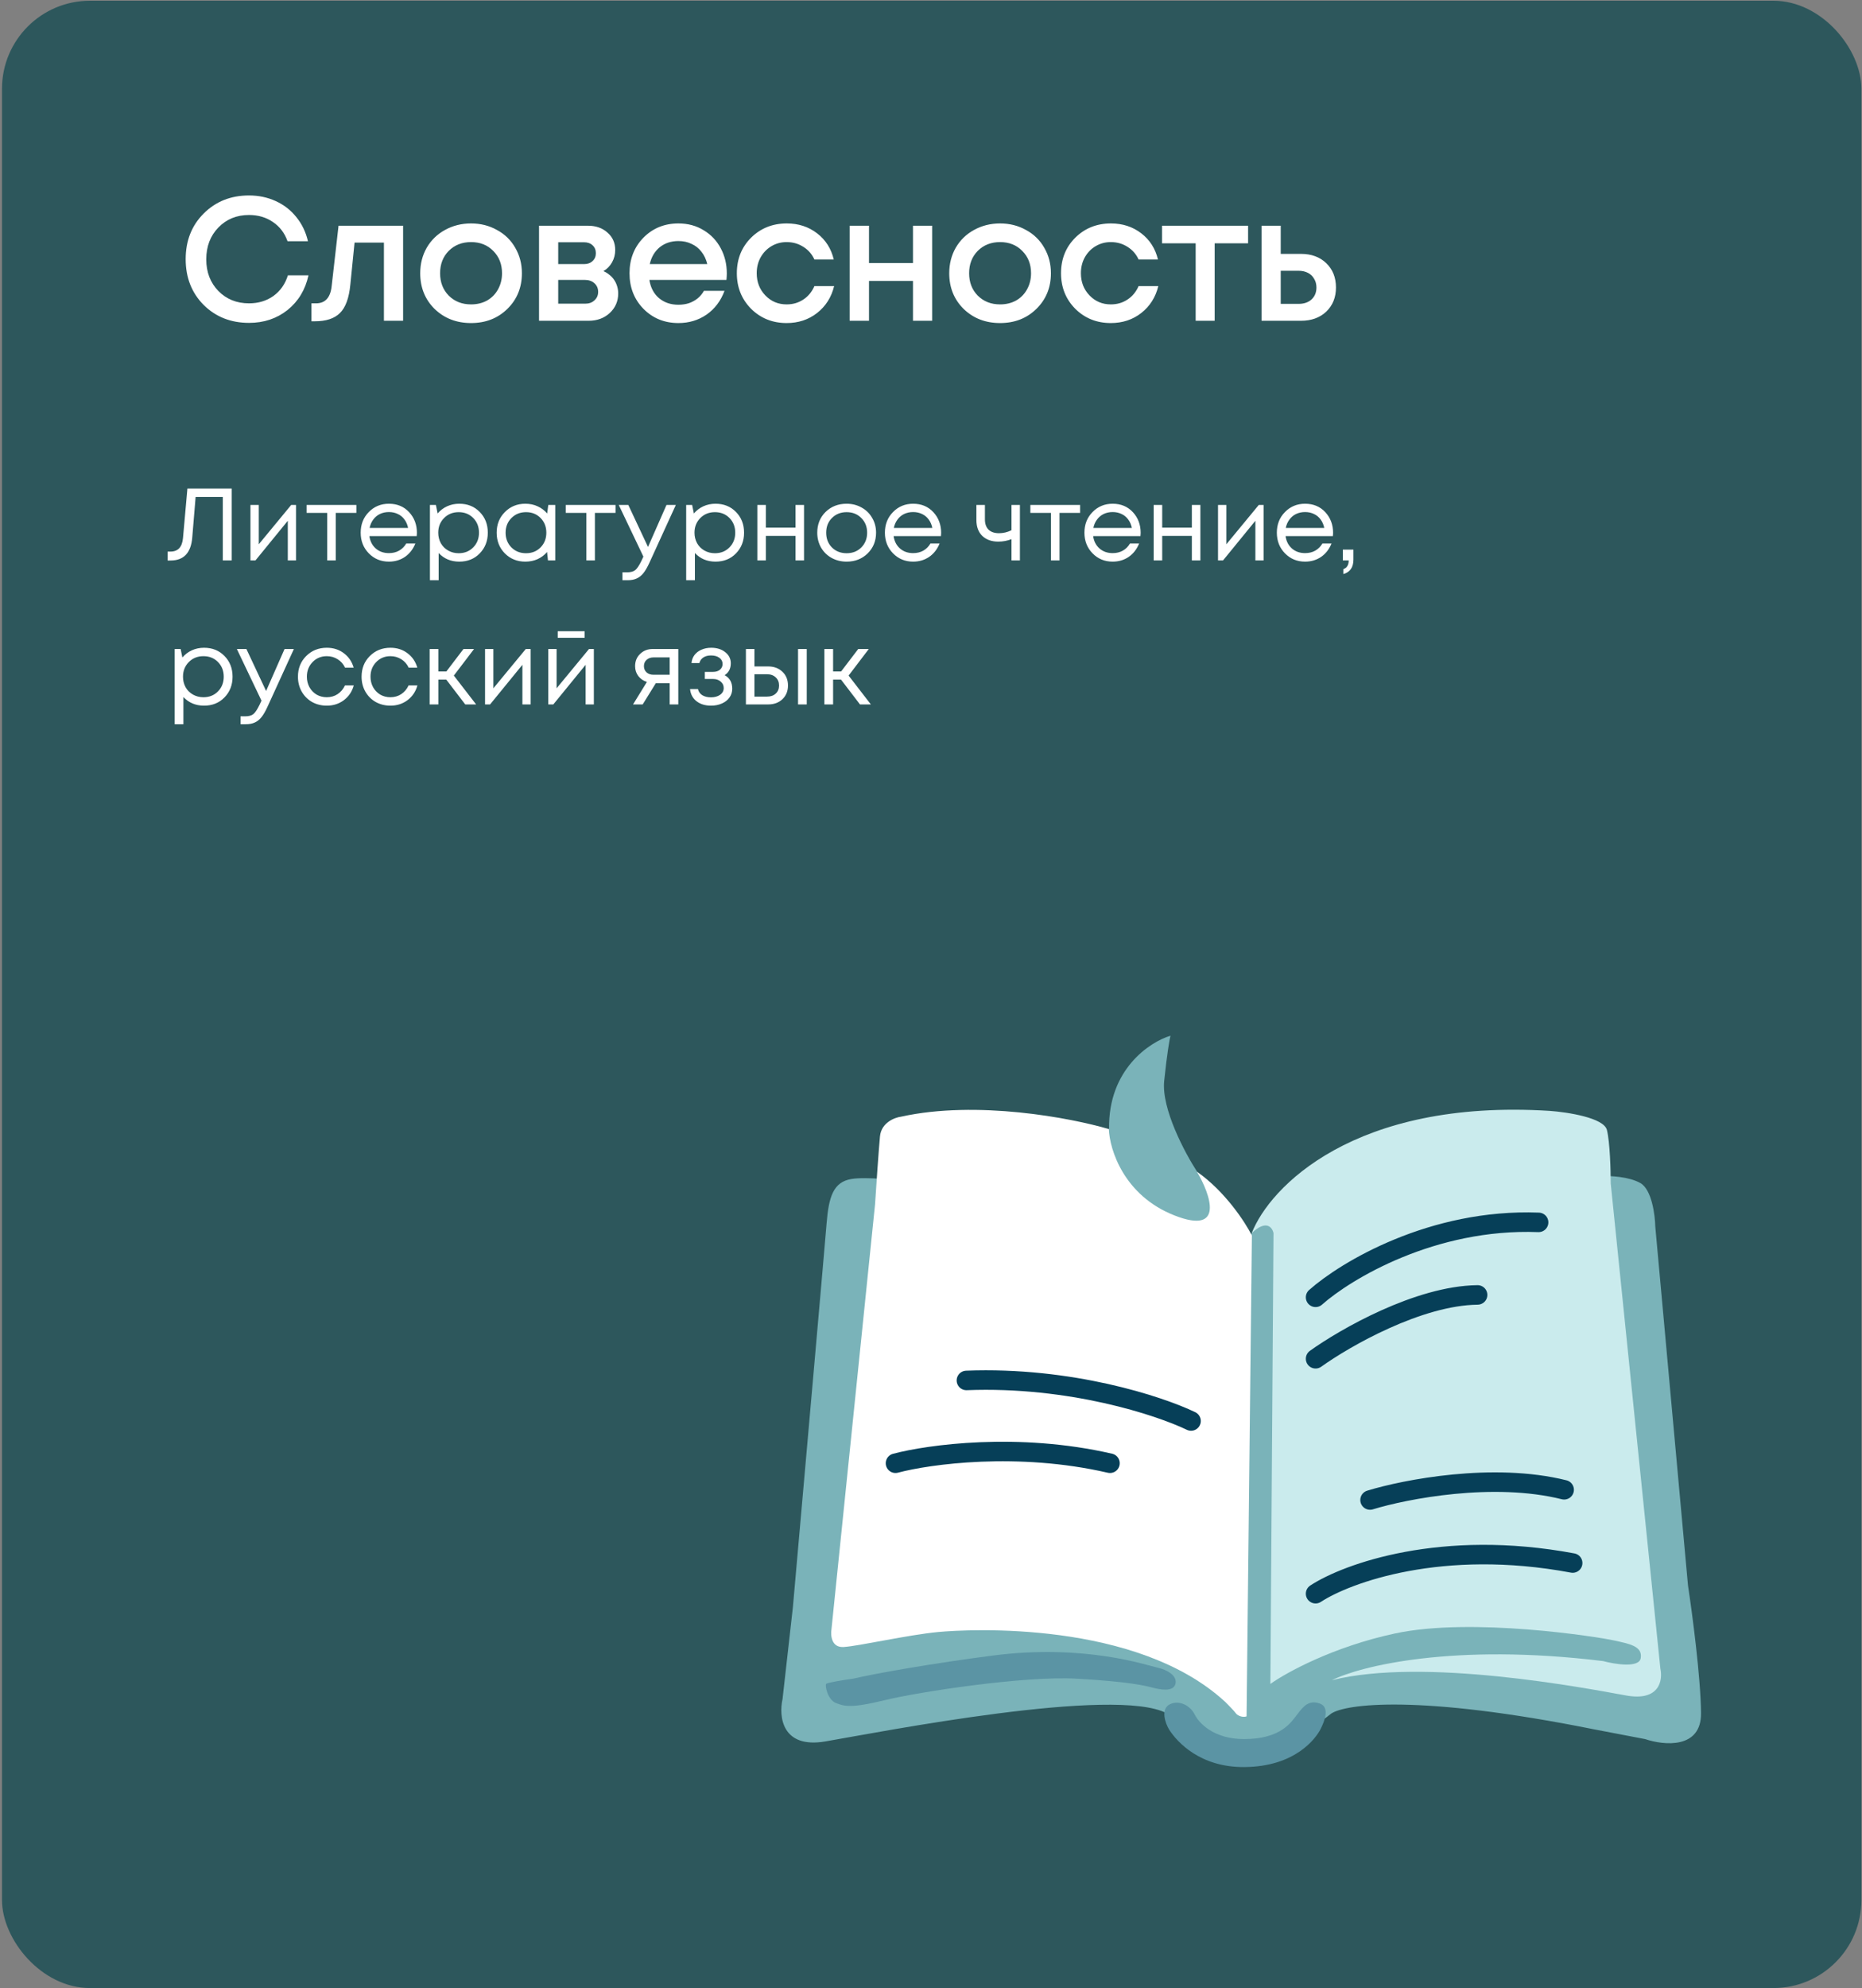 <?xml version="1.0" encoding="UTF-8"?> <svg xmlns="http://www.w3.org/2000/svg" width="595" height="635" viewBox="0 0 595 635" fill="none"><rect x="0" y="0" width="595" height="635" fill="#808080" stroke="none"/><g clip-path="url(#clip0_363_7205)"><rect x="0.641" y="0.238" width="594.162" height="634.762" rx="28.108" fill="#2D575C"></rect><path d="M79.57 103.129C73.761 103.129 68.927 101.217 65.067 97.395C61.244 93.535 59.333 88.663 59.333 82.779C59.333 76.895 61.244 72.042 65.067 68.219C68.927 64.359 73.761 62.429 79.57 62.429C82.643 62.429 85.492 63.029 88.115 64.228C90.738 65.427 92.931 67.132 94.692 69.343C96.491 71.555 97.728 74.122 98.402 77.045H91.881C90.945 74.421 89.389 72.379 87.216 70.917C85.042 69.418 82.493 68.669 79.57 68.669C75.635 68.669 72.375 69.999 69.789 72.66C67.203 75.321 65.91 78.713 65.91 82.835C65.91 86.92 67.203 90.293 69.789 92.954C72.375 95.577 75.635 96.889 79.57 96.889C82.568 96.889 85.173 96.102 87.384 94.528C89.595 92.916 91.132 90.724 91.994 87.951H98.571C97.559 92.56 95.329 96.252 91.881 99.025C88.433 101.761 84.33 103.129 79.57 103.129ZM108.18 72.098H128.811V102.454H122.683V77.495H113.296L111.946 90.93C111.534 95.202 110.429 98.219 108.63 99.981C106.868 101.742 104.189 102.623 100.591 102.623H99.523V96.889H100.984C103.945 96.889 105.613 95.034 105.988 91.323L108.18 72.098ZM162.106 98.688C159.033 101.686 155.173 103.185 150.526 103.185C145.879 103.185 142 101.686 138.889 98.688C135.816 95.652 134.28 91.848 134.28 87.276C134.28 84.278 134.973 81.561 136.36 79.125C137.784 76.689 139.733 74.796 142.206 73.447C144.717 72.061 147.49 71.367 150.526 71.367C153.561 71.367 156.316 72.061 158.789 73.447C161.3 74.796 163.249 76.689 164.636 79.125C166.06 81.561 166.772 84.278 166.772 87.276C166.772 91.848 165.217 95.652 162.106 98.688ZM150.526 97.226C152.437 97.226 154.142 96.814 155.641 95.989C157.14 95.127 158.302 93.947 159.127 92.448C159.989 90.911 160.42 89.187 160.42 87.276C160.42 84.39 159.483 82.011 157.609 80.137C155.773 78.263 153.412 77.326 150.526 77.326C147.64 77.326 145.26 78.263 143.387 80.137C141.55 82.011 140.632 84.39 140.632 87.276C140.632 90.162 141.55 92.541 143.387 94.415C145.26 96.289 147.64 97.226 150.526 97.226ZM192.823 86.601C193.535 86.901 194.172 87.295 194.734 87.782C195.334 88.232 195.84 88.775 196.252 89.412C196.664 90.012 196.983 90.686 197.208 91.436C197.433 92.186 197.545 92.954 197.545 93.741C197.545 96.214 196.646 98.294 194.847 99.981C193.048 101.63 190.799 102.454 188.101 102.454H172.248V72.098H187.876C190.424 72.098 192.504 72.829 194.116 74.29C195.765 75.715 196.589 77.57 196.589 79.856C196.589 81.28 196.252 82.591 195.578 83.791C194.903 84.99 193.985 85.927 192.823 86.601ZM190.406 80.868C190.406 79.818 190.05 78.975 189.338 78.338C188.663 77.701 187.764 77.382 186.639 77.382H178.376V84.353H186.639C187.764 84.353 188.663 84.034 189.338 83.397C190.05 82.76 190.406 81.917 190.406 80.868ZM186.977 97.001C188.213 97.001 189.207 96.645 189.956 95.933C190.743 95.221 191.137 94.322 191.137 93.235C191.137 92.111 190.743 91.192 189.956 90.48C189.169 89.768 188.157 89.412 186.92 89.412H178.376V97.001H186.977ZM232.25 87.332C232.25 87.894 232.213 88.588 232.138 89.412H207.515C207.89 91.848 208.902 93.778 210.551 95.202C212.238 96.626 214.318 97.338 216.791 97.338C217.99 97.338 219.115 97.17 220.164 96.833C221.213 96.458 222.131 95.952 222.918 95.315C223.743 94.64 224.417 93.835 224.942 92.897H231.519C230.32 96.121 228.409 98.65 225.785 100.487C223.162 102.285 220.164 103.185 216.791 103.185C212.331 103.185 208.602 101.667 205.604 98.632C202.644 95.596 201.163 91.811 201.163 87.276C201.163 82.741 202.644 78.956 205.604 75.921C208.602 72.885 212.331 71.367 216.791 71.367C219.827 71.367 222.525 72.098 224.886 73.56C227.247 74.984 229.065 76.914 230.339 79.35C231.613 81.748 232.25 84.409 232.25 87.332ZM216.791 76.989C214.467 76.989 212.481 77.644 210.832 78.956C209.221 80.268 208.153 82.067 207.628 84.353H226.01C225.635 82.816 225.017 81.505 224.155 80.418C223.293 79.293 222.225 78.45 220.951 77.888C219.714 77.288 218.328 76.989 216.791 76.989ZM251.365 103.185C246.868 103.185 243.082 101.667 240.009 98.632C236.974 95.558 235.456 91.773 235.456 87.276C235.456 82.741 236.974 78.956 240.009 75.921C243.082 72.885 246.886 71.367 251.421 71.367C255.131 71.367 258.354 72.416 261.09 74.515C263.826 76.614 265.606 79.406 266.43 82.891H260.247C259.46 81.167 258.279 79.818 256.705 78.844C255.131 77.832 253.351 77.326 251.365 77.326C249.603 77.326 247.992 77.757 246.53 78.619C245.069 79.481 243.907 80.68 243.045 82.217C242.22 83.716 241.808 85.402 241.808 87.276C241.808 90.087 242.726 92.448 244.563 94.359C246.399 96.27 248.666 97.226 251.365 97.226C253.351 97.226 255.112 96.72 256.649 95.708C258.223 94.696 259.422 93.254 260.247 91.38H266.543C265.681 94.94 263.863 97.807 261.09 99.981C258.354 102.117 255.112 103.185 251.365 103.185ZM291.74 72.098H297.868V102.454H291.74V89.749H277.687V102.454H271.503V72.098H277.687V84.016H291.74V72.098ZM331.154 98.688C328.081 101.686 324.221 103.185 319.574 103.185C314.927 103.185 311.048 101.686 307.937 98.688C304.864 95.652 303.327 91.848 303.327 87.276C303.327 84.278 304.021 81.561 305.407 79.125C306.832 76.689 308.78 74.796 311.254 73.447C313.765 72.061 316.538 71.367 319.574 71.367C322.609 71.367 325.364 72.061 327.837 73.447C330.348 74.796 332.297 76.689 333.684 79.125C335.108 81.561 335.82 84.278 335.82 87.276C335.82 91.848 334.265 95.652 331.154 98.688ZM319.574 97.226C321.485 97.226 323.19 96.814 324.689 95.989C326.188 95.127 327.35 93.947 328.175 92.448C329.037 90.911 329.468 89.187 329.468 87.276C329.468 84.39 328.531 82.011 326.657 80.137C324.82 78.263 322.459 77.326 319.574 77.326C316.688 77.326 314.308 78.263 312.434 80.137C310.598 82.011 309.68 84.39 309.68 87.276C309.68 90.162 310.598 92.541 312.434 94.415C314.308 96.289 316.688 97.226 319.574 97.226ZM354.956 103.185C350.459 103.185 346.674 101.667 343.601 98.632C340.565 95.558 339.047 91.773 339.047 87.276C339.047 82.741 340.565 78.956 343.601 75.921C346.674 72.885 350.478 71.367 355.013 71.367C358.723 71.367 361.946 72.416 364.682 74.515C367.417 76.614 369.198 79.406 370.022 82.891H363.838C363.051 81.167 361.871 79.818 360.297 78.844C358.723 77.832 356.943 77.326 354.956 77.326C353.195 77.326 351.583 77.757 350.122 78.619C348.66 79.481 347.498 80.68 346.637 82.217C345.812 83.716 345.4 85.402 345.4 87.276C345.4 90.087 346.318 92.448 348.154 94.359C349.991 96.27 352.258 97.226 354.956 97.226C356.943 97.226 358.704 96.72 360.241 95.708C361.815 94.696 363.014 93.254 363.838 91.38H370.134C369.272 94.94 367.455 97.807 364.682 99.981C361.946 102.117 358.704 103.185 354.956 103.185ZM398.824 72.098V77.719H388.143V102.454H382.072V77.719H371.335V72.098H398.824ZM415.721 81.092C419.057 81.092 421.755 82.085 423.816 84.072C425.877 86.058 426.908 88.644 426.908 91.829C426.908 94.978 425.877 97.545 423.816 99.531C421.755 101.48 419.057 102.454 415.721 102.454H403.129V72.098H409.256V81.092H415.721ZM414.99 97.058C416.677 97.058 418.045 96.589 419.094 95.652C420.143 94.678 420.668 93.403 420.668 91.829C420.668 90.78 420.425 89.862 419.937 89.075C419.488 88.25 418.832 87.613 417.97 87.164C417.108 86.714 416.115 86.489 414.99 86.489H409.256V97.058H414.99Z" fill="white"></path><path d="M272.067 376.581C276.662 375.818 286.828 376.898 291.337 377.534L343.876 365.462L354.404 360.581C354.097 341.593 367.356 332.824 374.024 330.812C373.737 331.929 372.933 336.382 372.014 345.264C371.095 354.145 378.66 368.32 382.557 374.296L383.85 375.703L399.598 394.605L400.494 392.99L408.029 387.694L511.796 375.652C514.436 375.532 520.616 375.814 524.216 377.902C527.816 379.99 528.868 388.03 528.944 391.79L539.401 506.447C540.738 515.215 543.443 535.634 543.562 547.166C543.681 558.698 531.723 557.519 525.729 555.488L509.382 552.367C453.148 541.073 429.975 544.293 425.418 547.314C421.901 550.188 412.31 556.736 402.086 559.946C389.306 563.959 389.306 556.231 372.959 547.314C356.612 538.398 281.118 553.259 263.731 556.231C249.821 558.609 248.82 548.206 250.058 542.708L253.366 513.371C256.728 475.384 263.589 397.689 264.136 390.799C264.819 382.186 266.323 377.534 272.067 376.581Z" fill="#7AB3B9"></path><path d="M495.18 354.821C432.693 350.916 405.68 379.23 399.984 393.876C404.629 389.443 406.562 392.029 406.947 393.876L405.944 537.864C410.966 534.269 425.945 526.015 445.682 521.761C470.354 516.444 510.804 522.874 515.657 523.952C520.509 525.03 524.984 525.731 524.283 529.667C523.723 532.816 516.038 531.576 512.266 530.563C464.424 524.704 434.564 532.19 425.614 536.665C454.905 529.342 506.164 539.106 519.589 541.547C530.329 543.499 531.386 536.665 530.573 533.004L514.707 378.006C514.707 373.938 514.463 364.825 513.486 360.92C512.51 357.014 500.875 355.227 495.18 354.821Z" fill="#CAEBED"></path><path d="M400.038 394.633L398.34 548.229C396.95 548.684 395.373 547.93 394.87 547.184C394.467 546.586 392.52 544.594 391.597 543.672C363.296 517.497 309.592 520.355 299.831 521.276C290.069 522.196 274.42 525.781 269.568 526.07C265.686 526.301 265.375 522.356 265.704 520.355L279.621 384.671C279.971 379.276 280.776 367.385 281.196 362.982C281.615 358.579 285.86 356.945 287.93 356.678C312.197 351.325 342.306 357.086 354.327 360.635C354.577 367.184 359.121 381.87 375.293 388.217C391.464 394.565 386.815 381.539 382.468 374.233C391.537 380.581 397.96 390.478 400.038 394.633Z" fill="white"></path><path d="M264.006 537.841C264.368 537.419 269.891 536.559 272.606 536.182C279.514 534.553 298.206 531.245 317.444 528.775C346.548 525.038 366.296 531.865 369.715 532.615C373.134 533.364 376.331 535.318 375.582 537.941C374.833 540.564 370.447 539.607 368.105 538.998C365.763 538.389 360.753 537.135 344.06 536.182C327.368 535.229 293.516 540.407 282.724 543.048C271.933 545.69 269.741 545.01 267.1 543.954C264.459 542.897 263.553 538.369 264.006 537.841Z" fill="#5B94A4"></path><path d="M397.533 555.476C387.821 555.476 383.11 550.369 381.719 547.559C380.404 544.905 376.934 542.871 373.852 544.348C370.769 545.825 372.346 550.448 373.63 552.508C376.252 556.549 383.578 564.489 397.533 564.418C413.947 564.334 420.493 555.186 421.938 552.376C423.383 549.566 425.003 545.207 421.631 544.083C418.26 542.959 416.559 544.91 414.552 547.559C412.545 550.209 409.201 555.476 397.533 555.476Z" fill="#5B94A4"></path><path d="M420.391 509.041C430.367 502.51 460.764 491.408 502.545 499.245M437.798 479.114C449.042 475.668 477.188 470.191 499.821 475.849M420.391 414.373C430.002 405.85 457.71 389.129 491.66 390.435M420.391 434.001C429.765 427.294 453.242 413.827 472.165 413.61M380.597 453.879C370.523 449.022 342.063 439.631 308.817 440.926M286.152 467.371C296.766 464.546 325.334 460.589 354.694 467.371" stroke="#063F58" stroke-width="6.233" stroke-linecap="round" stroke-linejoin="round"></path><path d="M59.886 156.046H74.052V179H71.2V158.734H62.51L61.428 171.753C61.012 176.606 58.706 179.033 54.508 179.033H53.557V176.18H54.476C56.88 176.18 58.214 174.737 58.476 171.851L59.886 156.046ZM93.048 161.292H94.59V179H91.966V166.342L81.637 179H80.03V161.292H82.686V173.852L93.048 161.292ZM113.878 161.292V163.817H107.287V179H104.565V163.817H97.974V161.292H113.878ZM133.225 170.212C133.225 170.452 133.203 170.791 133.159 171.228H118.042C118.261 172.868 118.938 174.19 120.075 175.196C121.212 176.18 122.611 176.672 124.273 176.672C125.497 176.672 126.579 176.409 127.519 175.885C128.481 175.338 129.246 174.573 129.815 173.589H132.733C131.99 175.426 130.875 176.858 129.388 177.885C127.902 178.891 126.196 179.394 124.273 179.394C121.715 179.394 119.572 178.508 117.845 176.737C116.118 174.967 115.255 172.769 115.255 170.146C115.255 167.501 116.118 165.304 117.845 163.555C119.572 161.784 121.715 160.899 124.273 160.899C126.918 160.899 129.071 161.795 130.733 163.588C132.394 165.38 133.225 167.588 133.225 170.212ZM124.273 163.555C123.223 163.555 122.261 163.763 121.387 164.178C120.534 164.593 119.824 165.195 119.255 165.982C118.687 166.747 118.305 167.632 118.108 168.638H130.405C130.208 167.61 129.825 166.714 129.257 165.949C128.689 165.162 127.978 164.571 127.126 164.178C126.273 163.763 125.322 163.555 124.273 163.555ZM146.763 160.899C149.408 160.899 151.583 161.773 153.288 163.522C155.015 165.271 155.879 167.479 155.879 170.146C155.879 172.791 155.015 174.999 153.288 176.77C151.583 178.519 149.408 179.394 146.763 179.394C144.096 179.394 141.899 178.475 140.171 176.639V185.329H137.384V161.292H139.286L139.844 164.014C140.674 163.03 141.68 162.265 142.86 161.719C144.063 161.172 145.364 160.899 146.763 160.899ZM146.566 176.705C148.446 176.705 149.998 176.082 151.222 174.835C152.447 173.589 153.059 172.026 153.059 170.146C153.059 168.266 152.447 166.703 151.222 165.457C149.998 164.211 148.446 163.588 146.566 163.588C144.686 163.588 143.123 164.222 141.877 165.49C140.652 166.736 140.04 168.288 140.04 170.146C140.04 171.37 140.314 172.485 140.86 173.491C141.429 174.497 142.216 175.284 143.221 175.852C144.227 176.42 145.342 176.705 146.566 176.705ZM175.205 161.292H177.435V179H175.107L174.812 176.311C173.981 177.295 172.964 178.06 171.762 178.606C170.582 179.131 169.281 179.394 167.86 179.394C165.258 179.394 163.083 178.519 161.334 176.77C159.585 174.999 158.711 172.791 158.711 170.146C158.711 167.501 159.585 165.304 161.334 163.555C163.083 161.784 165.258 160.899 167.86 160.899C169.303 160.899 170.614 161.172 171.795 161.719C172.997 162.265 174.014 163.03 174.845 164.014L175.205 161.292ZM163.4 174.835C164.646 176.082 166.209 176.705 168.089 176.705C169.969 176.705 171.522 176.082 172.746 174.835C173.97 173.589 174.582 172.026 174.582 170.146C174.582 168.266 173.97 166.703 172.746 165.457C171.522 164.211 169.969 163.588 168.089 163.588C166.209 163.588 164.646 164.222 163.4 165.49C162.176 166.736 161.564 168.288 161.564 170.146C161.564 172.004 162.176 173.567 163.4 174.835ZM196.691 161.292V163.817H190.1V179H187.378V163.817H180.787V161.292H196.691ZM212.974 161.292H215.958L207.531 179.721C206.875 181.164 206.23 182.279 205.596 183.066C204.962 183.853 204.252 184.422 203.465 184.771C202.678 185.143 201.716 185.329 200.579 185.329H198.907V182.804H200.349C201.53 182.804 202.415 182.563 203.006 182.082C203.596 181.602 204.252 180.618 204.973 179.131L205.596 177.787L197.726 161.292H200.776L207.072 174.704L212.974 161.292ZM228.647 160.899C231.292 160.899 233.467 161.773 235.173 163.522C236.9 165.271 237.763 167.479 237.763 170.146C237.763 172.791 236.9 174.999 235.173 176.77C233.467 178.519 231.292 179.394 228.647 179.394C225.98 179.394 223.783 178.475 222.056 176.639V185.329H219.268V161.292H221.17L221.728 164.014C222.559 163.03 223.564 162.265 224.745 161.719C225.947 161.172 227.248 160.899 228.647 160.899ZM228.45 176.705C230.33 176.705 231.882 176.082 233.107 174.835C234.331 173.589 234.943 172.026 234.943 170.146C234.943 168.266 234.331 166.703 233.107 165.457C231.882 164.211 230.33 163.588 228.45 163.588C226.57 163.588 225.007 164.222 223.761 165.49C222.537 166.736 221.925 168.288 221.925 170.146C221.925 171.37 222.198 172.485 222.744 173.491C223.313 174.497 224.1 175.284 225.105 175.852C226.111 176.42 227.226 176.705 228.45 176.705ZM254.204 161.292H256.926V179H254.204V171.163H244.727V179H242.005V161.292H244.727V168.539H254.204V161.292ZM270.533 179.394C268.784 179.394 267.188 179 265.745 178.213C264.302 177.404 263.176 176.3 262.367 174.901C261.559 173.48 261.154 171.895 261.154 170.146C261.154 167.479 262.04 165.271 263.81 163.522C265.603 161.773 267.844 160.899 270.533 160.899C272.304 160.899 273.899 161.303 275.32 162.112C276.763 162.899 277.889 164.003 278.698 165.424C279.529 166.823 279.944 168.397 279.944 170.146C279.944 172.791 279.048 174.999 277.255 176.77C275.462 178.519 273.222 179.394 270.533 179.394ZM265.843 174.868C267.09 176.092 268.653 176.705 270.533 176.705C272.435 176.705 273.998 176.092 275.222 174.868C276.468 173.622 277.091 172.048 277.091 170.146C277.091 168.244 276.468 166.681 275.222 165.457C273.998 164.211 272.435 163.588 270.533 163.588C268.653 163.588 267.09 164.211 265.843 165.457C264.619 166.681 264.007 168.244 264.007 170.146C264.007 172.048 264.619 173.622 265.843 174.868ZM300.74 170.212C300.74 170.452 300.718 170.791 300.675 171.228H285.557C285.776 172.868 286.454 174.19 287.591 175.196C288.727 176.18 290.126 176.672 291.788 176.672C293.012 176.672 294.094 176.409 295.034 175.885C295.996 175.338 296.761 174.573 297.33 173.589H300.248C299.505 175.426 298.39 176.858 296.904 177.885C295.417 178.891 293.712 179.394 291.788 179.394C289.23 179.394 287.088 178.508 285.361 176.737C283.634 174.967 282.77 172.769 282.77 170.146C282.77 167.501 283.634 165.304 285.361 163.555C287.088 161.784 289.23 160.899 291.788 160.899C294.433 160.899 296.587 161.795 298.248 163.588C299.909 165.38 300.74 167.588 300.74 170.212ZM291.788 163.555C290.739 163.555 289.777 163.763 288.902 164.178C288.05 164.593 287.339 165.195 286.771 165.982C286.202 166.747 285.82 167.632 285.623 168.638H297.92C297.723 167.61 297.341 166.714 296.772 165.949C296.204 165.162 295.493 164.571 294.641 164.178C293.788 163.763 292.837 163.555 291.788 163.555ZM323.221 161.292H325.91V179H323.221V172.212C321.866 172.737 320.456 172.999 318.991 172.999C316.892 172.999 315.198 172.398 313.908 171.195C312.64 169.971 312.006 168.266 312.006 166.08V161.292H314.728V165.883C314.728 167.304 315.11 168.397 315.876 169.162C316.663 169.928 317.777 170.31 319.22 170.31C320.598 170.31 321.931 169.993 323.221 169.359V161.292ZM345.153 161.292V163.817H338.561V179H335.84V163.817H329.248V161.292H345.153ZM364.499 170.212C364.499 170.452 364.477 170.791 364.434 171.228H349.316C349.535 172.868 350.213 174.19 351.349 175.196C352.486 176.18 353.885 176.672 355.547 176.672C356.771 176.672 357.853 176.409 358.793 175.885C359.755 175.338 360.52 174.573 361.089 173.589H364.007C363.264 175.426 362.149 176.858 360.662 177.885C359.176 178.891 357.471 179.394 355.547 179.394C352.989 179.394 350.847 178.508 349.12 176.737C347.393 174.967 346.529 172.769 346.529 170.146C346.529 167.501 347.393 165.304 349.12 163.555C350.847 161.784 352.989 160.899 355.547 160.899C358.192 160.899 360.345 161.795 362.007 163.588C363.668 165.38 364.499 167.588 364.499 170.212ZM355.547 163.555C354.498 163.555 353.536 163.763 352.661 164.178C351.809 164.593 351.098 165.195 350.53 165.982C349.961 166.747 349.579 167.632 349.382 168.638H361.679C361.482 167.61 361.1 166.714 360.531 165.949C359.963 165.162 359.252 164.571 358.4 164.178C357.547 163.763 356.596 163.555 355.547 163.555ZM380.857 161.292H383.579V179H380.857V171.163H371.38V179H368.658V161.292H371.38V168.539H380.857V161.292ZM402.236 161.292H403.777V179H401.154V166.342L390.824 179H389.217V161.292H391.874V173.852L402.236 161.292ZM425.984 170.212C425.984 170.452 425.962 170.791 425.919 171.228H410.802C411.02 172.868 411.698 174.19 412.835 175.196C413.971 176.18 415.371 176.672 417.032 176.672C418.256 176.672 419.338 176.409 420.279 175.885C421.24 175.338 422.006 174.573 422.574 173.589H425.492C424.749 175.426 423.634 176.858 422.148 177.885C420.661 178.891 418.956 179.394 417.032 179.394C414.474 179.394 412.332 178.508 410.605 176.737C408.878 174.967 408.014 172.769 408.014 170.146C408.014 167.501 408.878 165.304 410.605 163.555C412.332 161.784 414.474 160.899 417.032 160.899C419.677 160.899 421.831 161.795 423.492 163.588C425.154 165.38 425.984 167.588 425.984 170.212ZM417.032 163.555C415.983 163.555 415.021 163.763 414.146 164.178C413.294 164.593 412.583 165.195 412.015 165.982C411.446 166.747 411.064 167.632 410.867 168.638H423.164C422.967 167.61 422.585 166.714 422.016 165.949C421.448 165.162 420.738 164.571 419.885 164.178C419.032 163.763 418.081 163.555 417.032 163.555ZM429.27 183.361V181.787C430.406 181.394 430.975 180.465 430.975 179H429.106V175.557H432.483V178.738C432.483 181.208 431.412 182.749 429.27 183.361ZM65.199 206.899C67.844 206.899 70.019 207.773 71.724 209.522C73.451 211.271 74.315 213.479 74.315 216.146C74.315 218.791 73.451 220.999 71.724 222.77C70.019 224.519 67.844 225.394 65.199 225.394C62.532 225.394 60.334 224.475 58.608 222.639V231.329H55.82V207.292H57.722L58.279 210.014C59.11 209.03 60.116 208.265 61.296 207.719C62.499 207.172 63.8 206.899 65.199 206.899ZM65.002 222.705C66.882 222.705 68.434 222.082 69.658 220.835C70.883 219.589 71.495 218.026 71.495 216.146C71.495 214.266 70.883 212.703 69.658 211.457C68.434 210.211 66.882 209.588 65.002 209.588C63.122 209.588 61.559 210.222 60.313 211.49C59.088 212.736 58.476 214.288 58.476 216.146C58.476 217.37 58.75 218.485 59.296 219.491C59.864 220.497 60.651 221.284 61.657 221.852C62.663 222.42 63.778 222.705 65.002 222.705ZM90.933 207.292H93.917L85.489 225.721C84.833 227.164 84.188 228.279 83.554 229.066C82.92 229.853 82.21 230.422 81.423 230.771C80.636 231.143 79.674 231.329 78.537 231.329H76.865V228.804H78.308C79.488 228.804 80.374 228.563 80.964 228.082C81.554 227.602 82.21 226.618 82.931 225.131L83.554 223.787L75.684 207.292H78.734L85.03 220.704L90.933 207.292ZM104.423 225.394C102.696 225.394 101.122 225 99.701 224.213C98.302 223.404 97.198 222.289 96.389 220.868C95.602 219.447 95.208 217.873 95.208 216.146C95.208 213.501 96.082 211.304 97.832 209.555C99.602 207.784 101.799 206.899 104.423 206.899C106.521 206.899 108.336 207.478 109.866 208.637C111.418 209.795 112.468 211.337 113.014 213.26H110.26C109.735 212.124 108.948 211.227 107.899 210.571C106.871 209.916 105.712 209.588 104.423 209.588C102.608 209.588 101.089 210.222 99.865 211.49C98.662 212.736 98.061 214.288 98.061 216.146C98.061 217.37 98.334 218.485 98.881 219.491C99.427 220.475 100.182 221.262 101.143 221.852C102.127 222.42 103.22 222.705 104.423 222.705C105.712 222.705 106.86 222.377 107.866 221.721C108.893 221.043 109.68 220.114 110.227 218.933H113.047C112.5 220.901 111.44 222.475 109.866 223.656C108.314 224.814 106.5 225.394 104.423 225.394ZM124.758 225.394C123.031 225.394 121.457 225 120.036 224.213C118.636 223.404 117.532 222.289 116.724 220.868C115.937 219.447 115.543 217.873 115.543 216.146C115.543 213.501 116.417 211.304 118.166 209.555C119.937 207.784 122.134 206.899 124.758 206.899C126.856 206.899 128.671 207.478 130.201 208.637C131.753 209.795 132.803 211.337 133.349 213.26H130.595C130.07 212.124 129.283 211.227 128.234 210.571C127.206 209.916 126.047 209.588 124.758 209.588C122.943 209.588 121.424 210.222 120.2 211.49C118.997 212.736 118.396 214.288 118.396 216.146C118.396 217.37 118.669 218.485 119.216 219.491C119.762 220.475 120.517 221.262 121.478 221.852C122.462 222.42 123.555 222.705 124.758 222.705C126.047 222.705 127.195 222.377 128.201 221.721C129.228 221.043 130.015 220.114 130.562 218.933H133.382C132.835 220.901 131.775 222.475 130.201 223.656C128.649 224.814 126.834 225.394 124.758 225.394ZM148.667 225L142.6 217.064H140.075V225H137.288V207.292H140.075V214.474H142.633L148.109 207.292H151.487L145.027 215.785L152.143 225H148.667ZM168.016 207.292H169.557V225H166.933V212.342L156.604 225H154.997V207.292H157.653V219.852L168.016 207.292ZM186.812 201.619V203.718H178.221V201.619H186.812ZM188.222 207.292H189.764V225H187.14V212.342L176.811 225H175.204V207.292H177.86V219.852L188.222 207.292ZM208.617 207.292H216.749V225H213.995V218.212H209.568L205.37 225H202.288L206.715 217.819C205.556 217.447 204.638 216.813 203.96 215.917C203.283 215.02 202.944 213.971 202.944 212.769C202.944 211.195 203.479 209.894 204.551 208.866C205.622 207.817 206.977 207.292 208.617 207.292ZM208.846 215.523H213.995V209.981H208.846C207.928 209.981 207.185 210.244 206.617 210.768C206.048 211.271 205.764 211.938 205.764 212.769C205.764 213.577 206.048 214.244 206.617 214.769C207.185 215.272 207.928 215.523 208.846 215.523ZM231.557 215.654C233.175 216.529 233.984 217.972 233.984 219.983C233.984 221.032 233.689 221.972 233.098 222.803C232.53 223.612 231.721 224.246 230.672 224.705C229.644 225.164 228.486 225.394 227.196 225.394C225.316 225.394 223.764 224.913 222.539 223.951C221.337 222.989 220.659 221.699 220.506 220.081H223.031C223.206 220.912 223.665 221.568 224.409 222.049C225.152 222.508 226.081 222.737 227.196 222.737C228.376 222.737 229.349 222.464 230.114 221.918C230.88 221.371 231.262 220.65 231.262 219.753C231.262 218.923 230.934 218.234 230.278 217.687C229.644 217.141 228.836 216.868 227.852 216.868H225.228V214.605H227.852C228.77 214.605 229.502 214.375 230.049 213.916C230.617 213.435 230.901 212.823 230.901 212.08C230.901 211.271 230.563 210.615 229.885 210.112C229.207 209.61 228.311 209.358 227.196 209.358C226.212 209.358 225.392 209.577 224.736 210.014C224.081 210.451 223.665 211.041 223.49 211.785H220.965C221.053 210.823 221.37 209.97 221.916 209.227C222.485 208.484 223.228 207.915 224.146 207.522C225.086 207.106 226.125 206.899 227.261 206.899C229.076 206.899 230.573 207.369 231.754 208.309C232.935 209.249 233.525 210.429 233.525 211.85C233.525 213.556 232.869 214.824 231.557 215.654ZM245.47 212.867C247.329 212.867 248.848 213.435 250.028 214.572C251.209 215.687 251.799 217.152 251.799 218.966C251.799 220.737 251.209 222.191 250.028 223.328C248.848 224.443 247.329 225 245.47 225H238.354V207.292H241.076V212.867H245.47ZM255.013 207.292H257.8V225H255.013V207.292ZM245.11 222.508C246.268 222.508 247.197 222.18 247.897 221.524C248.597 220.868 248.946 220.016 248.946 218.966C248.946 217.895 248.597 217.032 247.897 216.376C247.197 215.698 246.268 215.359 245.11 215.359H241.076V222.508H245.11ZM274.808 225L268.741 217.064H266.216V225H263.429V207.292H266.216V214.474H268.774L274.25 207.292H277.628L271.168 215.785L278.284 225H274.808Z" fill="white"></path></g><defs><clipPath id="clip0_363_7205"><rect x="0.641" y="0.238" width="594.162" height="634.762" rx="28.108" fill="white"></rect></clipPath></defs></svg> 